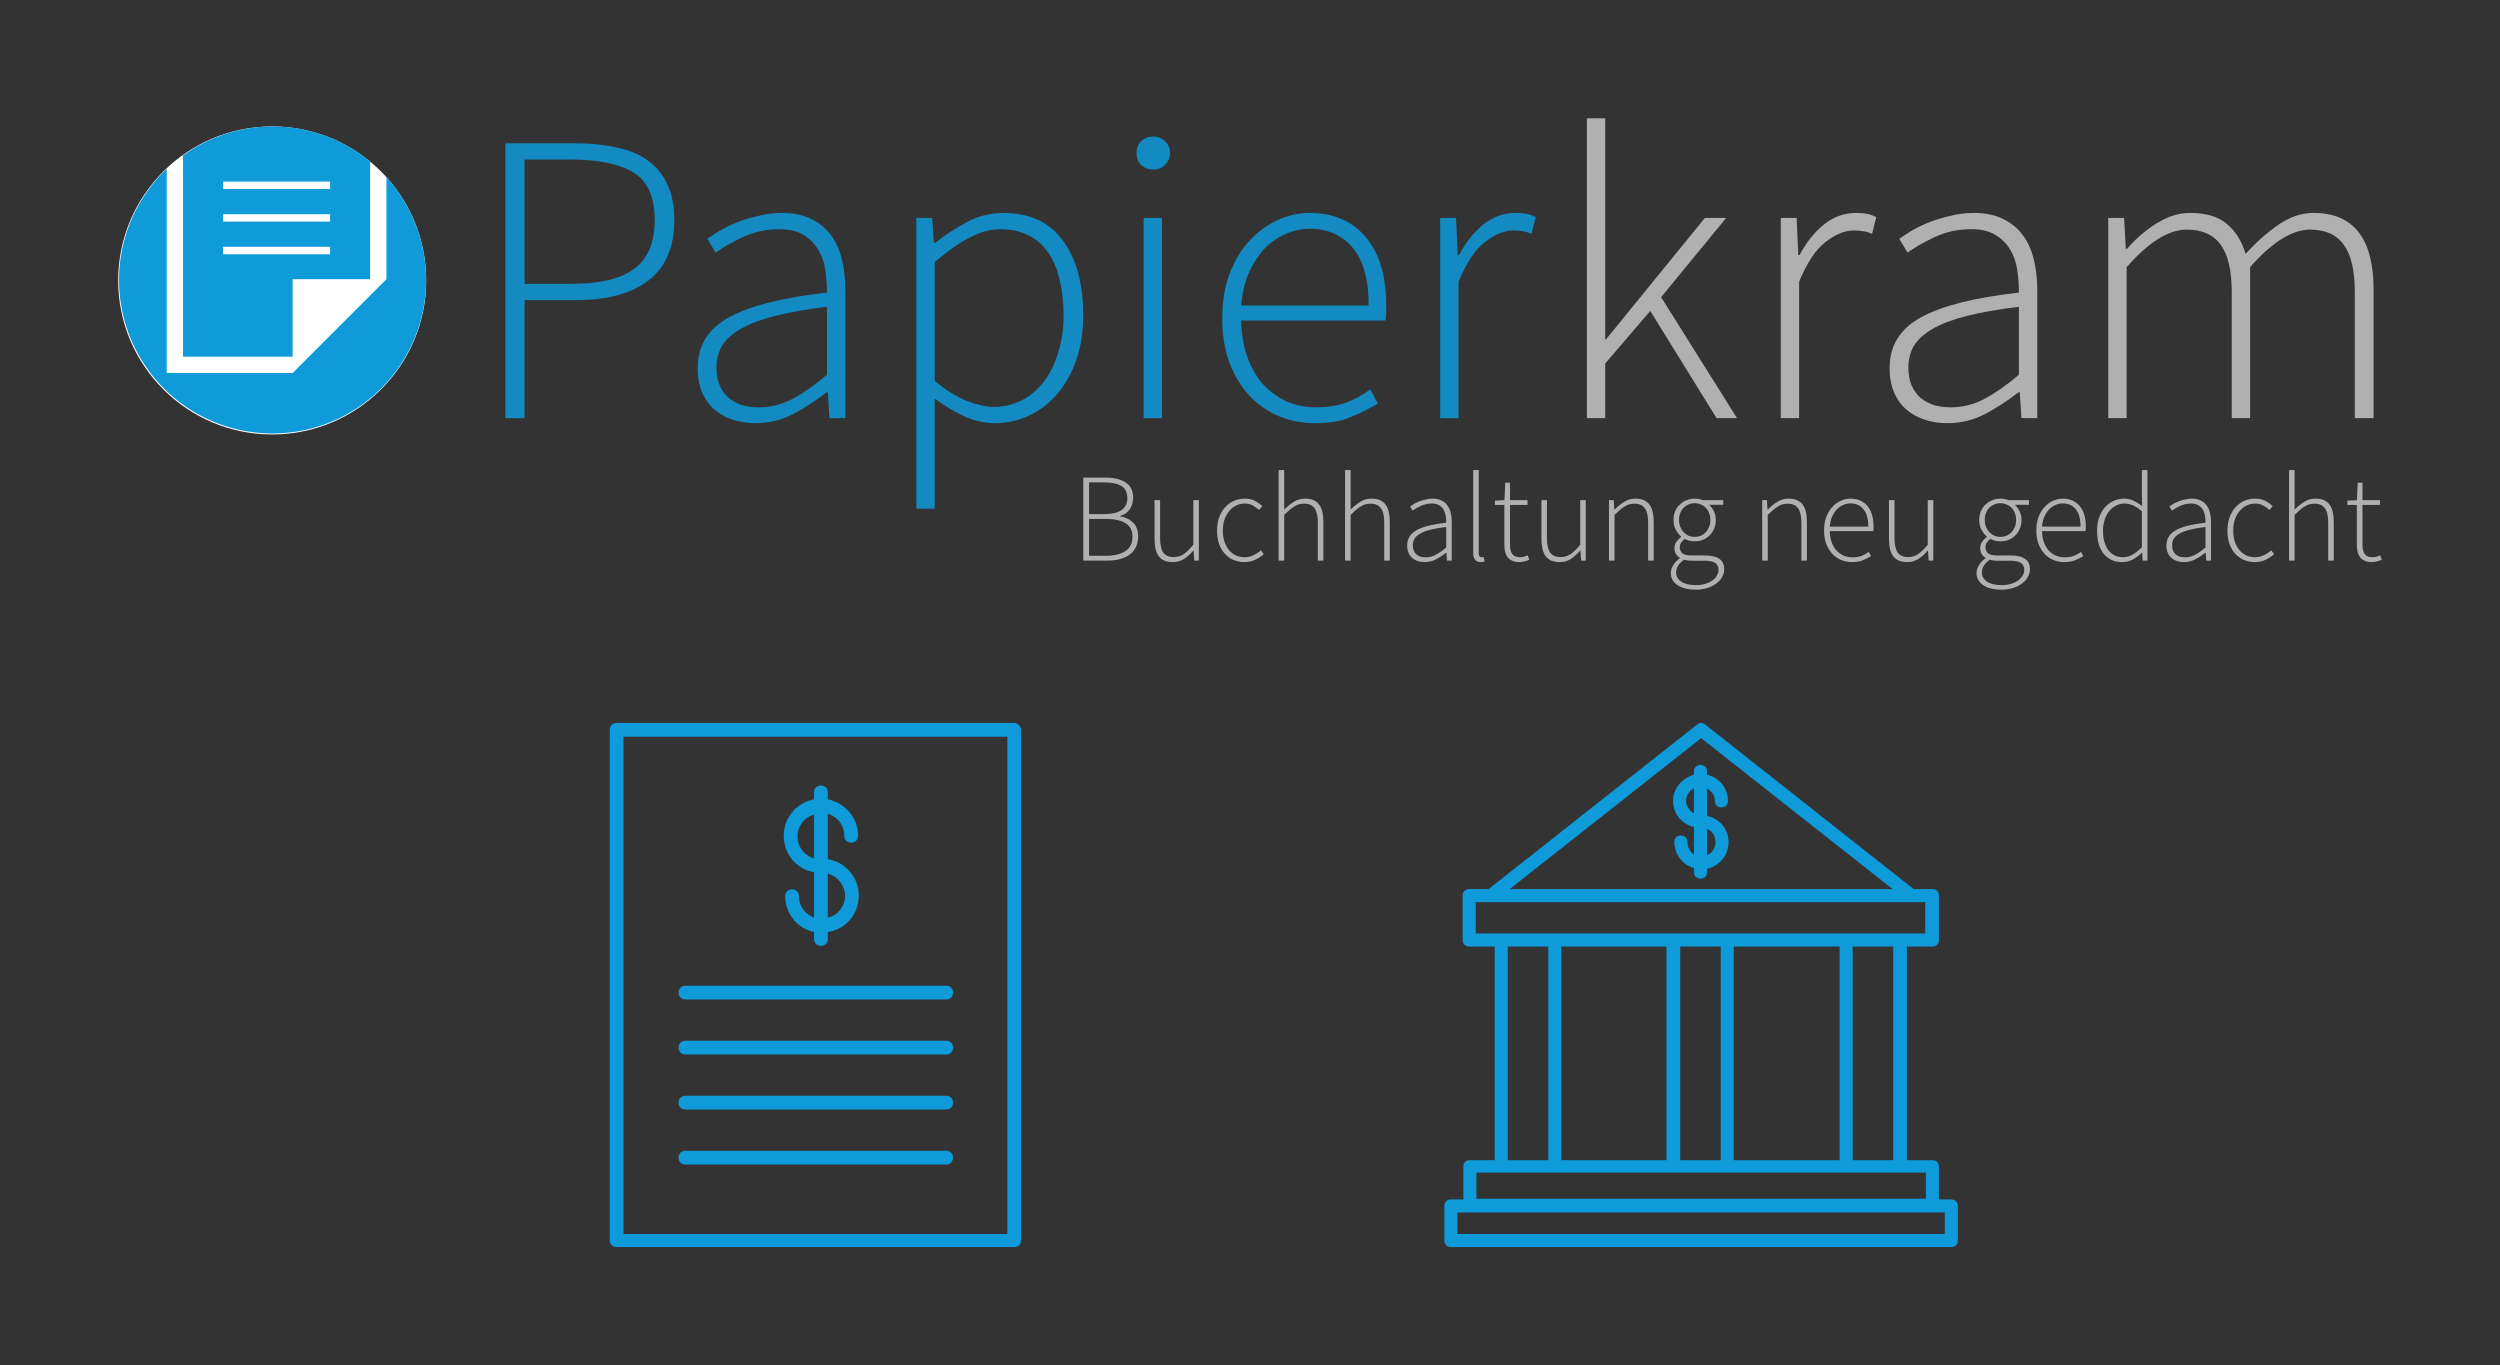 <svg xmlns="http://www.w3.org/2000/svg" width="799.11" height="436.412" viewBox="0 0 211.431 115.467"><rect x="0" y="0" width="211.431" height="115.467" fill="#333333" stroke="none"/><g fill="#0f9ad9"><path d="M70.01 72.66v-3.84a1.937 1.937 0 0 1 1.396 1.862c0 .349.233.582.582.582.35 0 .582-.233.582-.582 0-1.513-1.105-2.792-2.56-3.083v-.582c0-.349-.232-.582-.581-.582-.35 0-.582.233-.582.582v.582c-1.454.29-2.56 1.512-2.56 3.083 0 1.57 1.106 2.85 2.56 3.083v3.84c-.756-.292-1.28-.99-1.28-1.804 0-.35-.233-.582-.582-.582s-.581.233-.581.582c0 1.454 1.047 2.734 2.443 3.025v.581c0 .35.233.582.582.582s.581-.233.581-.582v-.581c1.513-.233 2.618-1.513 2.618-3.083 0-1.571-1.163-2.85-2.618-3.083zm-1.163-.059a1.937 1.937 0 0 1-1.396-1.861c0-.873.581-1.629 1.396-1.861zm1.163 5.003v-3.723c.815.233 1.455.99 1.455 1.862 0 .93-.64 1.687-1.455 1.861z"/><path d="M85.774 61.142H52.152c-.349 0-.582.233-.582.582v43.162c0 .349.233.581.582.581h33.622c.35 0 .582-.232.582-.581V61.724c0-.291-.29-.582-.582-.582zm-.581 43.22h-32.46V62.305h32.46z"/><path d="M80.015 83.363H57.97c-.349 0-.582.233-.582.582s.233.581.582.581h22.046c.35 0 .582-.232.582-.581 0-.35-.232-.582-.582-.582zM80.015 88.016H57.97c-.349 0-.582.233-.582.582 0 .35.233.582.582.582h22.046c.35 0 .582-.233.582-.582s-.232-.582-.582-.582zM80.015 92.67H57.97c-.349 0-.582.233-.582.582s.233.581.582.581h22.046c.35 0 .582-.232.582-.581 0-.35-.232-.582-.582-.582zM80.015 97.324H57.97c-.349 0-.582.232-.582.581 0 .35.233.582.582.582h22.046c.35 0 .582-.233.582-.582s-.232-.581-.582-.581z"/><g><path d="M144.366 69.002v-2.32c.387.22.663.607.663 1.049 0 .331.221.552.553.552.331 0 .552-.22.552-.552a2.258 2.258 0 0 0-1.768-2.21v-.276c0-.332-.22-.553-.552-.553-.332 0-.553.221-.553.553v.276c-.994.276-1.768 1.16-1.768 2.21 0 1.105.774 1.989 1.768 2.21v2.32a1.257 1.257 0 0 1-.552-1.05c0-.33-.221-.552-.553-.552-.331 0-.552.221-.552.553a2.32 2.32 0 0 0 1.657 2.21v.331c0 .332.221.553.553.553.331 0 .552-.221.552-.553v-.276a2.311 2.311 0 0 0 1.823-2.265c0-1.105-.773-1.99-1.823-2.21zm-1.105-.221c-.387-.221-.663-.608-.663-1.05 0-.442.276-.884.663-1.05zm1.105 3.536v-2.21c.442.165.718.607.718 1.105 0 .497-.276.939-.718 1.105z"/><path d="M165.03 101.434h-1.05V98.67c0-.331-.22-.552-.552-.552h-2.155V80.052h2.155c.331 0 .552-.221.552-.553v-3.757c0-.331-.22-.552-.552-.552h-1.603l-.055-.056-17.57-13.867c-.22-.166-.497-.166-.663 0l-17.57 13.867-.055.056h-1.657c-.332 0-.553.22-.553.552V79.5c0 .332.221.553.553.553h2.155v18.067h-2.1c-.331 0-.552.22-.552.552v2.763h-1.05c-.332 0-.553.22-.553.552v2.929c0 .331.221.552.553.552h42.322c.331 0 .553-.22.553-.552v-2.929a.554.554 0 0 0-.553-.552zm-21.161-39.007l16.188 12.763H127.68zm-19.062 16.52v-2.652h38.013v2.652zm35.306 1.105v18.067h-3.426V80.052zm-4.53 0v18.067h-8.952V80.052zm-10.057 0v18.067h-3.425V80.052zm-4.585 0v18.067h-8.896V80.052zm-10 0v18.067h-3.426V80.052zm-6.078 19.117h38.012v2.21h-38.012zm39.614 5.193H123.26v-1.823h41.217z"/></g></g><g font-weight="300" font-family="Source Sans Pro" letter-spacing="0" word-spacing="0"><g fill="#0f9ad9" fill-opacity=".859"><path style="line-height:6.615px;-inkscape-font-specification:'Source Sans Pro Light'" d="M42.74 35.365V12.117h5.857q1.975 0 3.527.352 1.588.318 2.646 1.094 1.094.776 1.658 2.01.6 1.236.6 3.035 0 3.422-2.187 5.115-2.187 1.658-6.103 1.658h-4.375v9.984zm1.623-11.36h3.987q3.563 0 5.291-1.27 1.729-1.27 1.729-4.127 0-2.928-1.8-4.022-1.763-1.094-5.361-1.094h-3.846zM63.907 35.788q-1.023 0-1.905-.282-.882-.282-1.552-.847-.67-.564-1.058-1.446t-.388-2.082q0-2.822 2.61-4.268 2.646-1.482 8.326-2.117 0-.952-.141-1.905-.142-.988-.6-1.728-.459-.777-1.235-1.235-.776-.494-2.046-.494-1.693 0-3.104.67-1.412.67-2.294 1.305l-.705-1.164q.459-.317 1.094-.705.67-.388 1.481-.706.812-.317 1.764-.529.953-.247 1.976-.247 1.481 0 2.504.53 1.023.493 1.658 1.375t.918 2.081q.282 1.165.282 2.54v10.83h-1.34l-.142-2.186h-.106Q68.6 34.2 67.082 35.012q-1.482.776-3.175.776zm.282-1.34q1.482 0 2.823-.706 1.34-.706 2.928-2.046v-5.75q-2.61.317-4.41.776-1.8.458-2.893 1.093-1.093.635-1.587 1.447-.459.811-.459 1.799 0 .917.282 1.552t.776 1.058q.494.388 1.13.6.67.177 1.41.177zM77.497 43.02V18.431h1.34l.142 2.117h.106q1.235-.988 2.681-1.764 1.482-.776 3.07-.776 3.386 0 5.08 2.364 1.692 2.328 1.692 6.28 0 2.151-.6 3.844-.599 1.694-1.657 2.893-1.023 1.164-2.4 1.8-1.34.6-2.821.6-1.2-.001-2.47-.53-1.27-.565-2.61-1.552v9.313zm6.562-8.608q1.27 0 2.364-.564 1.093-.565 1.87-1.588.775-1.023 1.199-2.434.458-1.446.458-3.175 0-1.552-.317-2.893-.282-1.34-.917-2.293-.635-.987-1.658-1.517-1.023-.564-2.47-.564-1.27 0-2.646.74-1.34.706-2.892 2.047v10.054q1.481 1.2 2.751 1.693 1.27.494 2.258.494zM96.721 35.365V18.43h1.552v16.934zm.811-21.026q-.6 0-1.023-.388-.388-.388-.388-.988 0-.67.388-1.023.424-.388 1.023-.388.6 0 .988.388.424.353.424 1.023 0 .6-.424.988-.388.388-.988.388zM111.203 35.788q-1.623 0-3.07-.6-1.41-.6-2.469-1.728-1.058-1.164-1.693-2.787-.6-1.658-.6-3.74 0-2.081.6-3.74.635-1.657 1.658-2.786 1.059-1.164 2.364-1.764 1.34-.635 2.751-.635 3.034 0 4.763 2.046t1.729 5.786v.635q0 .317-.07.635h-12.207q.035 1.587.494 2.963.458 1.34 1.27 2.328.847.953 2.01 1.517 1.165.53 2.611.53 1.376 0 2.47-.389 1.129-.423 2.081-1.128l.635 1.199q-1.023.6-2.258 1.129-1.2.53-3.069.53zm-6.244-9.948h10.795q0-3.281-1.34-4.869-1.341-1.622-3.634-1.622-1.094 0-2.082.458-.987.424-1.799 1.27-.776.847-1.305 2.046-.494 1.2-.635 2.717zM121.801 35.365V18.43h1.34l.142 3.14h.106q.846-1.587 2.046-2.575 1.235-.988 2.752-.988.493 0 .882.07.388.071.81.283l-.352 1.411q-.423-.176-.74-.212-.318-.07-.812-.07-1.129 0-2.399.987-1.235.953-2.222 3.352v11.536z"/></g><g style="line-height:6.615px;-inkscape-font-specification:'Open Sans'" font-size="35.278" fill="#b0b0b0" stroke-width=".265"><path style="-inkscape-font-specification:'Source Sans Pro Light'" d="M134.205 35.365V10h1.552v18.697h.07l8.362-10.266h1.799l-5.504 6.703 6.421 10.23h-1.729l-5.609-9.066-3.81 4.445v4.622zM150.604 35.365V18.43h1.34l.141 3.14h.106q.847-1.587 2.046-2.575 1.235-.988 2.752-.988.494 0 .882.07.388.071.811.283l-.353 1.411q-.423-.176-.74-.212-.318-.07-.812-.07-1.129 0-2.399.987-1.234.953-2.222 3.352v11.536zM164.712 35.788q-1.023 0-1.905-.282-.882-.282-1.552-.847-.67-.564-1.059-1.446-.388-.882-.388-2.082 0-2.822 2.61-4.268 2.647-1.482 8.326-2.117 0-.952-.14-1.905-.142-.988-.6-1.728-.459-.777-1.235-1.235-.776-.494-2.046-.494-1.694 0-3.105.67-1.41.67-2.293 1.305l-.705-1.164q.458-.317 1.093-.705.67-.388 1.482-.706.811-.317 1.764-.529.952-.247 1.975-.247 1.482 0 2.505.53 1.023.493 1.658 1.375t.917 2.081q.283 1.165.283 2.54v10.83h-1.34l-.142-2.186h-.106q-1.305 1.023-2.822 1.834-1.482.776-3.175.776zm.282-1.34q1.482 0 2.822-.706t2.928-2.046v-5.75q-2.61.317-4.41.776-1.798.458-2.892 1.093-1.094.635-1.588 1.447-.458.811-.458 1.799 0 .917.282 1.552t.776 1.058q.494.388 1.129.6.67.177 1.411.177zM178.302 35.365V18.43h1.34l.142 2.61h.106q1.129-1.304 2.504-2.151 1.411-.882 2.823-.882 2.046 0 3.14.953 1.093.917 1.552 2.504 1.481-1.587 2.857-2.504 1.411-.953 2.893-.953 5.08 0 5.08 6.491v10.866h-1.588V24.71q0-2.717-.917-3.987-.917-1.305-2.857-1.305-2.293 0-5.08 3.175v12.77h-1.553V24.712q0-2.717-.917-3.987-.917-1.305-2.893-1.305-2.293 0-5.08 3.175v12.77z"/></g></g><g style="line-height:3.994px;-inkscape-font-specification:'Open Sans'" font-weight="300" font-size="10.65" font-family="Source Sans Pro" letter-spacing="0" word-spacing="0" fill="#b0b0b0" stroke-width=".16"><path style="-inkscape-font-specification:'Source Sans Pro Light'" d="M91.614 47.41v-7.018h1.895q1.065 0 1.694.416.628.404.628 1.288 0 .554-.277.97-.277.404-.81.564v.042q.682.118 1.098.544.415.415.415 1.15 0 .511-.192.894-.18.384-.521.64-.341.255-.82.383-.48.128-1.076.128zm.49-3.93h1.214q1.075 0 1.544-.35.48-.363.48-.98 0-.746-.501-1.044-.5-.31-1.47-.31h-1.267zm0 3.526h1.416q1.054 0 1.65-.394.608-.394.608-1.236 0-.766-.586-1.128-.586-.363-1.672-.363h-1.416zM99.187 47.538q-.799 0-1.171-.479-.373-.48-.373-1.48v-3.28h.469v3.216q0 .82.266 1.214.277.383.894.383.458 0 .831-.245.373-.255.82-.798v-3.77h.469v5.112h-.394l-.053-.852h-.022q-.372.447-.788.713-.415.266-.948.266zM105.25 47.538q-.5 0-.926-.18-.416-.182-.735-.522-.309-.341-.49-.831-.17-.5-.17-1.14 0-.639.191-1.14.192-.51.511-.851.32-.341.735-.522.426-.181.895-.181.532 0 .884.192.351.191.618.436l-.277.33q-.245-.234-.543-.383-.299-.16-.671-.16-.394 0-.735.17-.33.16-.586.47-.245.297-.394.713-.139.415-.139.926 0 .5.128.916.139.416.373.714.245.298.586.468.351.16.767.16.404 0 .745-.17.352-.17.618-.416l.245.33q-.33.288-.735.48-.405.191-.895.191zM108.139 47.41v-7.657h.468v3.344q.405-.404.82-.66.416-.266.948-.266.8 0 1.172.48.373.478.373 1.48v3.28h-.469v-3.217q0-.82-.277-1.203-.266-.394-.895-.394-.457 0-.83.245-.373.234-.842.713v3.856zM113.755 47.41v-7.657h.469v3.344q.404-.404.82-.66.415-.266.948-.266.798 0 1.171.48.373.478.373 1.48v3.28h-.469v-3.217q0-.82-.277-1.203-.266-.394-.894-.394-.458 0-.831.245-.373.234-.841.713v3.856zM120.49 47.538q-.31 0-.576-.085-.266-.085-.468-.255-.202-.17-.32-.437-.117-.266-.117-.628 0-.852.788-1.289.8-.447 2.514-.639 0-.288-.043-.575-.042-.298-.18-.522-.14-.234-.374-.373-.234-.149-.617-.149-.512 0-.938.203-.426.202-.692.394l-.213-.352q.139-.096.33-.213.203-.117.448-.213.245-.096.532-.16.288-.074.597-.074.447 0 .756.16.309.149.5.415.192.266.277.628.085.352.085.767v3.27h-.404l-.043-.66h-.032q-.394.308-.852.553-.447.234-.958.234zm.085-.404q.447 0 .852-.213.404-.213.884-.618v-1.736q-.788.096-1.332.234-.543.139-.873.33-.33.192-.48.437-.138.245-.138.543 0 .277.086.469.085.192.234.32.15.117.34.18.203.054.427.054zM125.22 47.538q-.628 0-.628-.809v-6.976h.469v7.04q0 .17.064.256.064.074.16.074h.064q.042 0 .127-.021l.086.383q-.075.022-.15.032-.074.021-.191.021zM128.504 47.538q-.372 0-.617-.117-.245-.106-.394-.309-.15-.202-.213-.49-.054-.287-.054-.628v-3.29h-.798v-.363l.809-.042.064-1.48h.405v1.48h1.48v.404h-1.48v3.334q0 .245.032.447.042.192.138.34.096.14.256.225.17.074.436.074.15 0 .32-.042.18-.054.32-.118l.127.384q-.224.085-.447.138-.224.053-.384.053zM131.907 47.538q-.799 0-1.171-.479-.373-.48-.373-1.48v-3.28h.468v3.216q0 .82.267 1.214.277.383.894.383.458 0 .831-.245.373-.255.82-.798v-3.77h.469v5.112h-.394l-.054-.852h-.02q-.374.447-.789.713-.415.266-.948.266zM136.074 47.41V42.3h.405l.043.788h.032q.394-.394.81-.65.414-.266.947-.266.799 0 1.171.48.373.478.373 1.48v3.28h-.468v-3.217q0-.82-.277-1.203-.267-.394-.895-.394-.458 0-.83.245-.373.234-.842.713v3.856zM143.404 49.87q-.969 0-1.533-.383-.565-.383-.565-1.033 0-.34.203-.66.202-.32.554-.575v-.043q-.192-.117-.32-.32-.128-.202-.128-.5 0-.34.192-.575.192-.245.362-.362v-.043q-.245-.213-.447-.575-.192-.362-.192-.83 0-.394.138-.725.139-.33.384-.564.245-.245.575-.373.33-.138.703-.138.213 0 .383.042.17.032.288.086h1.736v.394h-1.193q.245.213.405.553.16.33.16.735 0 .394-.139.725-.138.33-.383.575-.235.234-.565.372-.32.128-.692.128-.213 0-.447-.053-.224-.053-.405-.16-.17.139-.298.31-.117.17-.117.425 0 .277.202.48.202.191.777.191h1.097q.863 0 1.268.288.415.276.415.884 0 .33-.17.639-.17.32-.49.553-.31.245-.756.384-.448.149-1.002.149zm-.074-4.462q.266 0 .5-.095.245-.107.426-.299.181-.191.288-.458.106-.266.106-.585 0-.32-.106-.586-.107-.266-.288-.447-.17-.181-.415-.277-.245-.107-.511-.107-.277 0-.522.107-.234.096-.415.277-.181.18-.288.447-.106.256-.106.586 0 .32.106.585.107.267.288.458.191.192.426.299.245.095.51.095zm.128 4.08q.426 0 .777-.118.352-.106.596-.287.245-.181.373-.416.139-.223.139-.468 0-.426-.31-.607-.297-.17-.872-.17h-1.097q-.086 0-.267-.011-.17-.022-.372-.075-.352.245-.512.522-.16.277-.16.554 0 .48.437.777.448.299 1.268.299zM149.033 47.41V42.3h.405l.043.788h.032q.394-.394.81-.65.414-.266.947-.266.799 0 1.171.48.373.478.373 1.48v3.28h-.468v-3.217q0-.82-.277-1.203-.267-.394-.895-.394-.458 0-.83.245-.373.234-.842.713v3.856zM156.63 47.538q-.49 0-.927-.18-.426-.182-.745-.522-.32-.352-.512-.842-.18-.5-.18-1.129 0-.628.18-1.129.192-.5.5-.841.32-.351.714-.532.405-.192.831-.192.916 0 1.438.618.522.617.522 1.746v.192q0 .096-.021.192h-3.685q.01.479.149.894.138.405.383.703.256.288.607.458.352.16.788.16.416 0 .746-.117.34-.128.628-.341l.192.362q-.309.181-.682.34-.362.16-.926.16zm-1.885-3.003h3.259q0-.99-.405-1.47-.405-.49-1.097-.49-.33 0-.628.139-.299.128-.544.383-.234.256-.394.618-.149.362-.191.82zM161.299 47.538q-.799 0-1.172-.479-.372-.48-.372-1.48v-3.28h.468v3.216q0 .82.266 1.214.277.383.895.383.458 0 .83-.245.374-.255.82-.798v-3.77h.47v5.112h-.395l-.053-.852h-.021q-.373.447-.788.713-.416.266-.948.266zM169.26 49.87q-.97 0-1.534-.383-.564-.383-.564-1.033 0-.34.202-.66.203-.32.554-.575v-.043q-.192-.117-.32-.32-.127-.202-.127-.5 0-.34.191-.575.192-.245.363-.362v-.043q-.245-.213-.448-.575-.191-.362-.191-.83 0-.394.138-.725.138-.33.383-.564.245-.245.576-.373.33-.138.702-.138.213 0 .384.042.17.032.287.086h1.736v.394H170.4q.245.213.404.553.16.33.16.735 0 .394-.138.725-.139.33-.384.575-.234.234-.564.372-.32.128-.693.128-.213 0-.447-.053-.224-.053-.405-.16-.17.139-.298.31-.117.17-.117.425 0 .277.202.48.203.191.778.191h1.097q.863 0 1.267.288.416.276.416.884 0 .33-.17.639-.171.32-.49.553-.31.245-.757.384-.447.149-1.001.149zm-.075-4.462q.267 0 .5-.095.246-.107.427-.299.181-.191.288-.458.106-.266.106-.585 0-.32-.106-.586-.107-.266-.288-.447-.17-.181-.415-.277-.245-.107-.512-.107-.277 0-.521.107-.235.096-.416.277-.18.18-.287.447-.107.256-.107.586 0 .32.107.585.106.267.287.458.192.192.426.299.245.095.511.095zm.128 4.08q.426 0 .778-.118.351-.106.596-.287t.373-.416q.138-.223.138-.468 0-.426-.309-.607-.298-.17-.873-.17h-1.097q-.085 0-.266-.011-.17-.022-.373-.075-.351.245-.511.522-.16.277-.16.554 0 .48.437.777.447.299 1.267.299zM174.58 47.538q-.489 0-.926-.18-.426-.182-.745-.522-.32-.352-.511-.842-.181-.5-.181-1.129 0-.628.18-1.129.192-.5.501-.841.32-.351.714-.532.404-.192.83-.192.916 0 1.438.618.522.617.522 1.746v.192q0 .096-.021.192h-3.685q.01.479.149.894.138.405.383.703.256.288.607.458.352.16.788.16.416 0 .746-.117.34-.128.628-.341l.192.362q-.309.181-.682.34-.362.16-.926.16zm-1.884-3.003h3.259q0-.99-.405-1.47-.405-.49-1.097-.49-.33 0-.628.139-.298.128-.543.383-.235.256-.394.618-.15.362-.192.82zM179.474 47.538q-.97 0-1.544-.681-.576-.692-.576-1.992 0-.617.181-1.118.181-.5.49-.852.32-.351.725-.532.415-.192.873-.192.468 0 .81.17.35.16.734.458l-.021-.937v-2.109h.468v7.658h-.404l-.043-.66h-.032q-.309.308-.735.553-.415.234-.926.234zm.064-.415q.426 0 .81-.213.393-.224.798-.628v-3.036q-.405-.362-.767-.51-.351-.15-.724-.15-.384 0-.714.181-.33.17-.575.48-.234.298-.373.724-.138.415-.138.894 0 .511.106.927.118.415.33.713.214.288.522.458.32.16.725.16zM184.702 47.538q-.309 0-.575-.085-.266-.085-.469-.255-.202-.17-.32-.437-.116-.266-.116-.628 0-.852.788-1.289.799-.447 2.513-.639 0-.288-.042-.575-.043-.298-.181-.522-.139-.234-.373-.373-.234-.149-.618-.149-.511 0-.937.203-.426.202-.692.394l-.213-.352q.138-.096.33-.213.202-.117.447-.213.245-.096.533-.16.287-.074.596-.074.447 0 .756.16.31.149.5.415.192.266.278.628.085.352.085.767v3.27h-.405l-.042-.66h-.032q-.394.308-.852.553-.448.234-.959.234zm.085-.404q.448 0 .852-.213.405-.213.884-.618v-1.736q-.788.096-1.331.234-.543.139-.873.33-.33.192-.48.437-.138.245-.138.543 0 .277.085.469.085.192.235.32.149.117.34.18.203.054.426.054zM190.7 47.538q-.5 0-.926-.18-.415-.182-.735-.522-.309-.341-.49-.831-.17-.5-.17-1.14 0-.639.192-1.14.191-.51.51-.851.32-.341.736-.522.426-.181.894-.181.533 0 .884.192.352.191.618.436l-.277.33q-.245-.234-.543-.383-.298-.16-.671-.16-.394 0-.735.17-.33.16-.586.47-.245.297-.394.713-.138.415-.138.926 0 .5.128.916.138.416.372.714.245.298.586.468.352.16.767.16.405 0 .745-.17.352-.17.618-.416l.245.33q-.33.288-.735.48-.404.191-.894.191zM193.59 47.41v-7.657h.468v3.344q.404-.404.82-.66.415-.266.948-.266.798 0 1.171.48.373.478.373 1.48v3.28h-.469v-3.217q0-.82-.277-1.203-.266-.394-.894-.394-.458 0-.83.245-.374.234-.842.713v3.856zM200.6 47.538q-.372 0-.617-.117-.245-.106-.394-.309-.15-.202-.213-.49-.053-.287-.053-.628v-3.29h-.8v-.363l.81-.042.064-1.48h.405v1.48h1.48v.404h-1.48v3.334q0 .245.032.447.042.192.138.34.096.14.256.225.17.074.436.074.15 0 .32-.042.181-.054.32-.118l.127.384q-.223.085-.447.138-.224.053-.383.053z"/></g><g transform="matrix(1.56 0 0 1.56 -35.9 -166.75)"><circle cx="37.769" cy="122.095" r="8.349" fill="#fff"/><path d="M37.789 113.746a8.322 8.322 0 0 0-4.853 1.573v10.907h5.942v-4.2h4.201v-6.377a8.322 8.322 0 0 0-5.29-1.903zm-5.737 2.298a8.322 8.322 0 0 0-2.586 6.024 8.322 8.322 0 0 0 8.323 8.322 8.322 8.322 0 0 0 8.322-8.322 8.322 8.322 0 0 0-2.147-5.565v5.524l-5.084 5.084h-6.828zm3.055.693h5.801v.402h-5.8zm0 1.767h5.801v.402h-5.8zm0 1.768h5.801v.402h-5.8z" fill="#0f9ad9"/></g></svg>